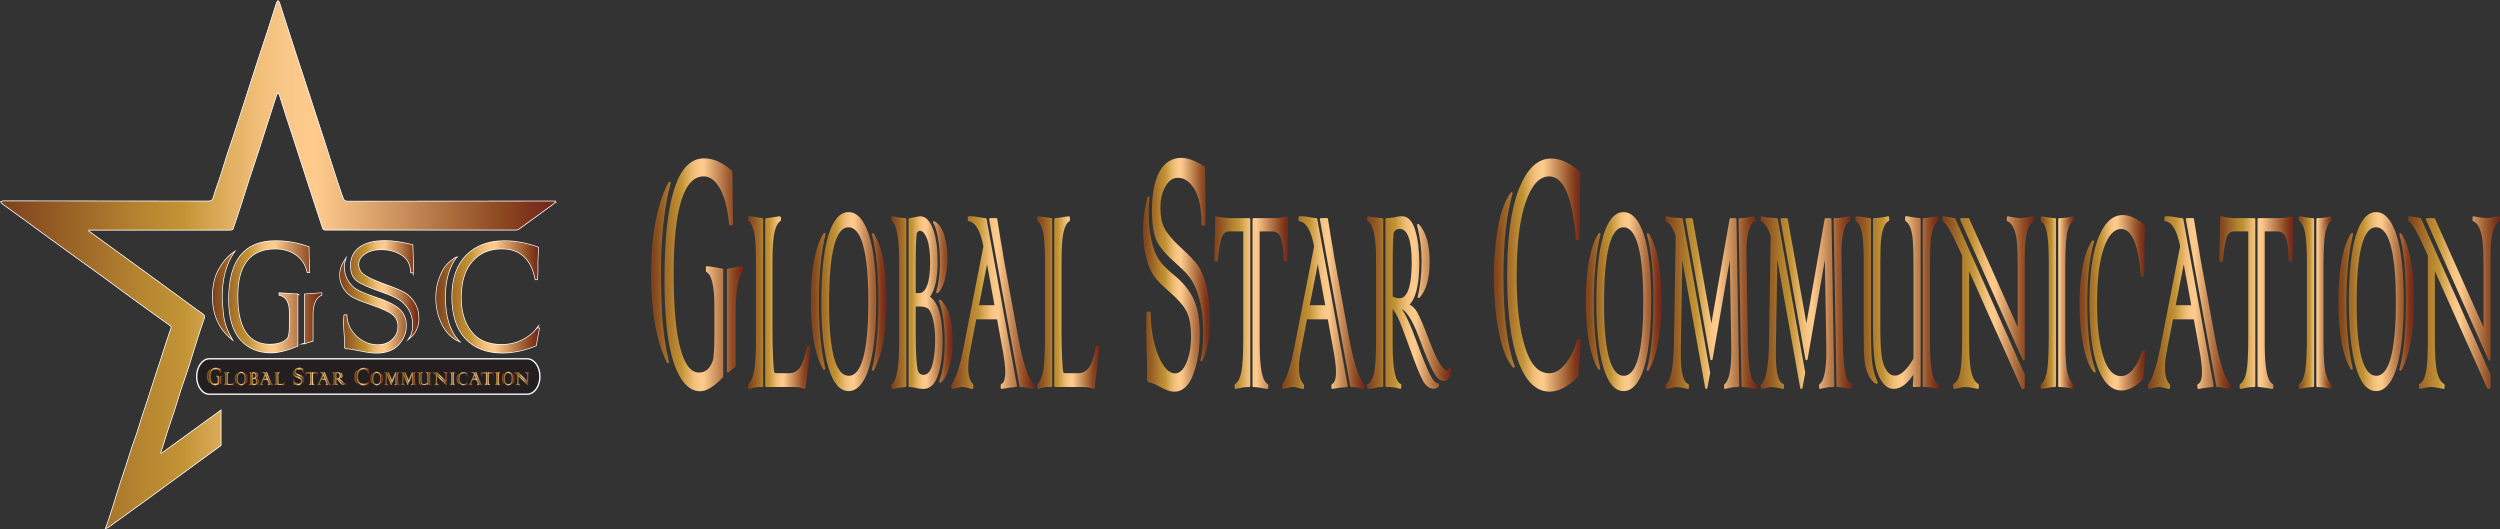 <svg xmlns="http://www.w3.org/2000/svg" xmlns:xlink="http://www.w3.org/1999/xlink" id="Layer_2" data-name="Layer 2" viewBox="0 0 557.63 118.04"><rect x="0" y="0" width="557.63" height="118.04" fill="#333333" stroke="none"/><defs><style>      .cls-1 {        fill: url(#linear-gradient-67);        stroke: url(#linear-gradient-68);      }      .cls-1, .cls-2, .cls-3, .cls-4, .cls-5, .cls-6, .cls-7, .cls-8, .cls-9, .cls-10, .cls-11, .cls-12, .cls-13, .cls-14, .cls-15, .cls-16, .cls-17, .cls-18, .cls-19, .cls-20, .cls-21, .cls-22, .cls-23, .cls-24, .cls-25, .cls-26, .cls-27, .cls-28, .cls-29, .cls-30, .cls-31, .cls-32, .cls-33, .cls-34, .cls-35, .cls-36, .cls-37, .cls-38, .cls-39, .cls-40, .cls-41, .cls-42, .cls-43, .cls-44, .cls-45, .cls-46 {        stroke-linejoin: round;      }      .cls-1, .cls-4, .cls-7, .cls-10, .cls-12, .cls-16, .cls-17, .cls-18, .cls-19, .cls-21, .cls-25, .cls-27, .cls-30, .cls-31, .cls-32, .cls-34, .cls-35, .cls-37, .cls-39, .cls-40, .cls-41, .cls-42, .cls-45 {        stroke-width: .5px;      }      .cls-2 {        fill: url(#linear-gradient-51);        stroke: url(#linear-gradient-52);      }      .cls-2, .cls-3, .cls-5, .cls-6, .cls-8, .cls-9, .cls-11, .cls-13, .cls-14, .cls-15, .cls-20, .cls-22, .cls-23, .cls-24, .cls-26, .cls-28, .cls-29, .cls-33, .cls-36, .cls-38, .cls-43, .cls-44, .cls-46 {        stroke-width: .06px;      }      .cls-3 {        fill: url(#linear-gradient-31);        stroke: url(#linear-gradient-32);      }      .cls-4 {        fill: url(#linear-gradient-79);        stroke: url(#linear-gradient-80);      }      .cls-5 {        fill: url(#linear-gradient-11);        stroke: url(#linear-gradient-12);      }      .cls-6 {        fill: url(#linear-gradient-9);        stroke: url(#linear-gradient-10);      }      .cls-7 {        fill: url(#linear-gradient-89);        stroke: url(#linear-gradient-90);      }      .cls-47 {        fill: url(#linear-gradient-6);        stroke-width: .17px;      }      .cls-47, .cls-48, .cls-49, .cls-50, .cls-51 {        stroke: #fff;        stroke-miterlimit: 10;      }      .cls-48 {        fill: url(#linear-gradient-3);      }      .cls-48, .cls-49, .cls-50, .cls-51 {        stroke-width: .3px;      }      .cls-8 {        fill: url(#linear-gradient-45);        stroke: url(#linear-gradient-46);      }      .cls-9 {        fill: url(#linear-gradient-41);        stroke: url(#linear-gradient-42);      }      .cls-10 {        fill: url(#linear-gradient-65);        stroke: url(#linear-gradient-66);      }      .cls-11 {        fill: url(#linear-gradient-49);        stroke: url(#linear-gradient-50);      }      .cls-49 {        fill: #231f20;      }      .cls-12 {        fill: url(#linear-gradient-93);        stroke: url(#linear-gradient-94);      }      .cls-13 {        fill: url(#linear-gradient-35);        stroke: url(#linear-gradient-36);      }      .cls-14 {        fill: url(#linear-gradient-39);        stroke: url(#linear-gradient-40);      }      .cls-15 {        fill: url(#linear-gradient-23);        stroke: url(#linear-gradient-24);      }      .cls-16 {        fill: url(#linear-gradient-71);        stroke: url(#linear-gradient-72);      }      .cls-50, .cls-52 {        fill: url(#linear-gradient);      }      .cls-17 {        fill: url(#linear-gradient-85);        stroke: url(#linear-gradient-86);      }      .cls-18 {        fill: url(#linear-gradient-77);        stroke: url(#linear-gradient-78);      }      .cls-19 {        fill: url(#linear-gradient-55);        stroke: url(#linear-gradient-56);      }      .cls-20 {        fill: url(#linear-gradient-21);        stroke: url(#linear-gradient-22);      }      .cls-21 {        fill: url(#linear-gradient-95);        stroke: url(#linear-gradient-96);      }      .cls-22 {        fill: url(#linear-gradient-7);        stroke: url(#linear-gradient-8);      }      .cls-23 {        fill: url(#linear-gradient-17);        stroke: url(#linear-gradient-18);      }      .cls-24 {        fill: url(#linear-gradient-27);        stroke: url(#linear-gradient-28);      }      .cls-25 {        fill: url(#linear-gradient-53);        stroke: url(#linear-gradient-54);      }      .cls-26 {        fill: url(#linear-gradient-37);        stroke: url(#linear-gradient-38);      }      .cls-27 {        fill: url(#linear-gradient-91);        stroke: url(#linear-gradient-92);      }      .cls-28 {        fill: url(#linear-gradient-29);        stroke: url(#linear-gradient-30);      }      .cls-29 {        fill: url(#linear-gradient-43);        stroke: url(#linear-gradient-44);      }      .cls-53 {        fill: url(#linear-gradient-5);      }      .cls-30 {        fill: url(#linear-gradient-83);        stroke: url(#linear-gradient-84);      }      .cls-31 {        fill: url(#linear-gradient-63);        stroke: url(#linear-gradient-64);      }      .cls-32 {        fill: url(#linear-gradient-75);        stroke: url(#linear-gradient-76);      }      .cls-33 {        fill: url(#linear-gradient-19);        stroke: url(#linear-gradient-20);      }      .cls-34 {        fill: url(#linear-gradient-61);        stroke: url(#linear-gradient-62);      }      .cls-35 {        fill: url(#linear-gradient-73);        stroke: url(#linear-gradient-74);      }      .cls-36 {        fill: url(#linear-gradient-47);        stroke: url(#linear-gradient-48);      }      .cls-37 {        fill: url(#linear-gradient-57);        stroke: url(#linear-gradient-58);      }      .cls-51 {        fill: url(#linear-gradient-2);      }      .cls-38 {        fill: url(#linear-gradient-13);        stroke: url(#linear-gradient-14);      }      .cls-39 {        fill: url(#linear-gradient-97);        stroke: url(#linear-gradient-98);      }      .cls-40 {        fill: url(#linear-gradient-59);        stroke: url(#linear-gradient-60);      }      .cls-41 {        fill: url(#linear-gradient-87);        stroke: url(#linear-gradient-88);      }      .cls-42 {        fill: url(#linear-gradient-81);        stroke: url(#linear-gradient-82);      }      .cls-43 {        fill: url(#linear-gradient-33);        stroke: url(#linear-gradient-34);      }      .cls-44 {        fill: url(#linear-gradient-25);        stroke: url(#linear-gradient-26);      }      .cls-54 {        fill: url(#linear-gradient-4);      }      .cls-45 {        fill: url(#linear-gradient-69);        stroke: url(#linear-gradient-70);      }      .cls-46 {        fill: url(#linear-gradient-15);        stroke: url(#linear-gradient-16);      }    </style><linearGradient id="linear-gradient" x1="47.46" y1="66.19" x2="71.73" y2="66.19" gradientUnits="userSpaceOnUse"><stop offset="0" stop-color="#7d401c"></stop><stop offset=".1" stop-color="#945c24"></stop><stop offset=".25" stop-color="#b58430"></stop><stop offset=".33" stop-color="#c29435"></stop><stop offset=".36" stop-color="#ce9f47"></stop><stop offset=".42" stop-color="#e3b265"></stop><stop offset=".47" stop-color="#f2c07b"></stop><stop offset=".52" stop-color="#fac888"></stop><stop offset=".57" stop-color="#fecb8d"></stop><stop offset=".9" stop-color="#8d4921"></stop><stop offset=".96" stop-color="#7c321c"></stop><stop offset="1" stop-color="#73241a"></stop></linearGradient><linearGradient id="linear-gradient-2" x1="75.85" y1="66.19" x2="93.39" y2="66.19" xlink:href="#linear-gradient"></linearGradient><linearGradient id="linear-gradient-3" x1="97.28" y1="66.23" x2="120.24" y2="66.23" xlink:href="#linear-gradient"></linearGradient><linearGradient id="linear-gradient-4" x1="75.85" y1="66.19" x2="93.39" y2="66.19" xlink:href="#linear-gradient"></linearGradient><linearGradient id="linear-gradient-5" x1="97.28" y1="66.23" x2="120.24" y2="66.23" xlink:href="#linear-gradient"></linearGradient><linearGradient id="linear-gradient-6" x1=".14" y1="-966.85" x2="123.96" y2="-966.85" gradientTransform="translate(0 -907.83) scale(1 -1)" xlink:href="#linear-gradient"></linearGradient><linearGradient id="linear-gradient-7" x1="46.14" y1="83.98" x2="49.64" y2="83.98" xlink:href="#linear-gradient"></linearGradient><linearGradient id="linear-gradient-8" x1="46.11" y1="83.98" x2="49.67" y2="83.98" xlink:href="#linear-gradient"></linearGradient><linearGradient id="linear-gradient-9" x1="49.93" y1="84.45" x2="52.27" y2="84.45" xlink:href="#linear-gradient"></linearGradient><linearGradient id="linear-gradient-10" x1="49.9" y1="84.45" x2="52.3" y2="84.45" xlink:href="#linear-gradient"></linearGradient><linearGradient id="linear-gradient-11" x1="52.37" y1="84.43" x2="55.23" y2="84.43" xlink:href="#linear-gradient"></linearGradient><linearGradient id="linear-gradient-12" x1="52.34" y1="84.43" x2="55.26" y2="84.43" xlink:href="#linear-gradient"></linearGradient><linearGradient id="linear-gradient-13" x1="55.52" y1="84.45" x2="57.82" y2="84.45" xlink:href="#linear-gradient"></linearGradient><linearGradient id="linear-gradient-14" x1="55.49" y1="84.45" x2="57.85" y2="84.45" xlink:href="#linear-gradient"></linearGradient><linearGradient id="linear-gradient-15" x1="57.85" y1="84.45" x2="60.98" y2="84.45" xlink:href="#linear-gradient"></linearGradient><linearGradient id="linear-gradient-16" x1="57.82" y1="84.45" x2="61.01" y2="84.45" xlink:href="#linear-gradient"></linearGradient><linearGradient id="linear-gradient-17" x1="61.2" y1="84.45" x2="63.54" y2="84.45" xlink:href="#linear-gradient"></linearGradient><linearGradient id="linear-gradient-18" x1="61.17" y1="84.45" x2="63.57" y2="84.45" xlink:href="#linear-gradient"></linearGradient><linearGradient id="linear-gradient-19" x1="65.32" y1="83.98" x2="67.85" y2="83.98" xlink:href="#linear-gradient"></linearGradient><linearGradient id="linear-gradient-20" x1="65.3" y1="83.98" x2="67.88" y2="83.98" xlink:href="#linear-gradient"></linearGradient><linearGradient id="linear-gradient-21" x1="68.1" y1="84.45" x2="70.9" y2="84.45" xlink:href="#linear-gradient"></linearGradient><linearGradient id="linear-gradient-22" x1="68.07" y1="84.45" x2="70.93" y2="84.45" xlink:href="#linear-gradient"></linearGradient><linearGradient id="linear-gradient-23" x1="70.75" y1="84.45" x2="73.88" y2="84.45" xlink:href="#linear-gradient"></linearGradient><linearGradient id="linear-gradient-24" x1="70.72" y1="84.45" x2="73.9" y2="84.45" xlink:href="#linear-gradient"></linearGradient><linearGradient id="linear-gradient-25" x1="74.07" y1="84.45" x2="77.27" y2="84.45" xlink:href="#linear-gradient"></linearGradient><linearGradient id="linear-gradient-26" x1="74.04" y1="84.45" x2="77.3" y2="84.45" xlink:href="#linear-gradient"></linearGradient><linearGradient id="linear-gradient-27" x1="79.01" y1="83.99" x2="82.32" y2="83.99" xlink:href="#linear-gradient"></linearGradient><linearGradient id="linear-gradient-28" x1="78.98" y1="83.99" x2="82.34" y2="83.99" xlink:href="#linear-gradient"></linearGradient><linearGradient id="linear-gradient-29" x1="82.59" y1="84.43" x2="85.46" y2="84.43" xlink:href="#linear-gradient"></linearGradient><linearGradient id="linear-gradient-30" x1="82.56" y1="84.43" x2="85.48" y2="84.43" xlink:href="#linear-gradient"></linearGradient><linearGradient id="linear-gradient-31" x1="85.71" y1="84.45" x2="89.18" y2="84.45" xlink:href="#linear-gradient"></linearGradient><linearGradient id="linear-gradient-32" x1="85.68" y1="84.45" x2="89.21" y2="84.45" xlink:href="#linear-gradient"></linearGradient><linearGradient id="linear-gradient-33" x1="89.41" y1="84.45" x2="92.89" y2="84.45" xlink:href="#linear-gradient"></linearGradient><linearGradient id="linear-gradient-34" x1="89.38" y1="84.45" x2="92.92" y2="84.45" xlink:href="#linear-gradient"></linearGradient><linearGradient id="linear-gradient-35" x1="93.1" y1="84.45" x2="96.26" y2="84.45" xlink:href="#linear-gradient"></linearGradient><linearGradient id="linear-gradient-36" x1="93.07" y1="84.45" x2="96.29" y2="84.45" xlink:href="#linear-gradient"></linearGradient><linearGradient id="linear-gradient-37" x1="96.5" y1="84.45" x2="99.99" y2="84.45" xlink:href="#linear-gradient"></linearGradient><linearGradient id="linear-gradient-38" x1="96.47" y1="84.45" x2="100.02" y2="84.45" xlink:href="#linear-gradient"></linearGradient><linearGradient id="linear-gradient-39" x1="100.32" y1="84.45" x2="101.53" y2="84.45" xlink:href="#linear-gradient"></linearGradient><linearGradient id="linear-gradient-40" x1="100.3" y1="84.45" x2="101.56" y2="84.45" xlink:href="#linear-gradient"></linearGradient><linearGradient id="linear-gradient-41" x1="101.84" y1="84.45" x2="104.33" y2="84.45" xlink:href="#linear-gradient"></linearGradient><linearGradient id="linear-gradient-42" x1="101.81" y1="84.45" x2="104.35" y2="84.45" xlink:href="#linear-gradient"></linearGradient><linearGradient id="linear-gradient-43" x1="104.52" y1="84.45" x2="107.64" y2="84.45" xlink:href="#linear-gradient"></linearGradient><linearGradient id="linear-gradient-44" x1="104.49" y1="84.45" x2="107.67" y2="84.45" xlink:href="#linear-gradient"></linearGradient><linearGradient id="linear-gradient-45" x1="107.29" y1="84.45" x2="110.09" y2="84.45" xlink:href="#linear-gradient"></linearGradient><linearGradient id="linear-gradient-46" x1="107.26" y1="84.45" x2="110.12" y2="84.45" xlink:href="#linear-gradient"></linearGradient><linearGradient id="linear-gradient-47" x1="110.39" y1="84.45" x2="111.6" y2="84.45" xlink:href="#linear-gradient"></linearGradient><linearGradient id="linear-gradient-48" x1="110.36" y1="84.45" x2="111.63" y2="84.45" xlink:href="#linear-gradient"></linearGradient><linearGradient id="linear-gradient-49" x1="111.94" y1="84.43" x2="114.8" y2="84.43" xlink:href="#linear-gradient"></linearGradient><linearGradient id="linear-gradient-50" x1="111.91" y1="84.43" x2="114.83" y2="84.43" xlink:href="#linear-gradient"></linearGradient><linearGradient id="linear-gradient-51" x1="114.66" y1="84.45" x2="118.15" y2="84.45" xlink:href="#linear-gradient"></linearGradient><linearGradient id="linear-gradient-52" x1="114.63" y1="84.45" x2="118.18" y2="84.45" xlink:href="#linear-gradient"></linearGradient><linearGradient id="linear-gradient-53" x1="145.49" y1="61.29" x2="165.5" y2="61.29" xlink:href="#linear-gradient"></linearGradient><linearGradient id="linear-gradient-54" x1="145.24" y1="61.29" x2="165.75" y2="61.29" xlink:href="#linear-gradient"></linearGradient><linearGradient id="linear-gradient-55" x1="167.14" y1="67.49" x2="180.53" y2="67.49" xlink:href="#linear-gradient"></linearGradient><linearGradient id="linear-gradient-56" x1="166.89" y1="67.49" x2="180.78" y2="67.49" xlink:href="#linear-gradient"></linearGradient><linearGradient id="linear-gradient-57" x1="181.11" y1="67.28" x2="197.48" y2="67.28" xlink:href="#linear-gradient"></linearGradient><linearGradient id="linear-gradient-58" x1="180.86" y1="67.28" x2="197.73" y2="67.28" xlink:href="#linear-gradient"></linearGradient><linearGradient id="linear-gradient-59" x1="199.1" y1="67.49" x2="212.27" y2="67.49" xlink:href="#linear-gradient"></linearGradient><linearGradient id="linear-gradient-60" x1="198.85" y1="67.49" x2="212.52" y2="67.49" xlink:href="#linear-gradient"></linearGradient><linearGradient id="linear-gradient-61" x1="212.44" y1="67.49" x2="230.34" y2="67.49" xlink:href="#linear-gradient"></linearGradient><linearGradient id="linear-gradient-62" x1="212.19" y1="67.49" x2="230.59" y2="67.49" xlink:href="#linear-gradient"></linearGradient><linearGradient id="linear-gradient-63" x1="231.61" y1="67.49" x2="245" y2="67.49" xlink:href="#linear-gradient"></linearGradient><linearGradient id="linear-gradient-64" x1="231.36" y1="67.49" x2="245.25" y2="67.49" xlink:href="#linear-gradient"></linearGradient><linearGradient id="linear-gradient-65" x1="255.2" y1="61.29" x2="269.66" y2="61.29" xlink:href="#linear-gradient"></linearGradient><linearGradient id="linear-gradient-66" x1="254.95" y1="61.29" x2="269.91" y2="61.29" xlink:href="#linear-gradient"></linearGradient><linearGradient id="linear-gradient-67" x1="271.07" y1="67.49" x2="287.08" y2="67.49" xlink:href="#linear-gradient"></linearGradient><linearGradient id="linear-gradient-68" x1="270.82" y1="67.49" x2="287.33" y2="67.49" xlink:href="#linear-gradient"></linearGradient><linearGradient id="linear-gradient-69" x1="286.22" y1="67.49" x2="304.11" y2="67.49" xlink:href="#linear-gradient"></linearGradient><linearGradient id="linear-gradient-70" x1="285.97" y1="67.49" x2="304.36" y2="67.49" xlink:href="#linear-gradient"></linearGradient><linearGradient id="linear-gradient-71" x1="305.2" y1="67.49" x2="323.51" y2="67.49" xlink:href="#linear-gradient"></linearGradient><linearGradient id="linear-gradient-72" x1="304.95" y1="67.49" x2="323.76" y2="67.49" xlink:href="#linear-gradient"></linearGradient><linearGradient id="linear-gradient-73" x1="333.45" y1="61.36" x2="352.39" y2="61.36" xlink:href="#linear-gradient"></linearGradient><linearGradient id="linear-gradient-74" x1="333.2" y1="61.36" x2="352.64" y2="61.36" xlink:href="#linear-gradient"></linearGradient><linearGradient id="linear-gradient-75" x1="353.97" y1="67.28" x2="370.35" y2="67.28" xlink:href="#linear-gradient"></linearGradient><linearGradient id="linear-gradient-76" x1="353.72" y1="67.28" x2="370.6" y2="67.28" xlink:href="#linear-gradient"></linearGradient><linearGradient id="linear-gradient-77" x1="371.79" y1="67.49" x2="391.65" y2="67.49" xlink:href="#linear-gradient"></linearGradient><linearGradient id="linear-gradient-78" x1="371.54" y1="67.49" x2="391.9" y2="67.49" xlink:href="#linear-gradient"></linearGradient><linearGradient id="linear-gradient-79" x1="392.98" y1="67.49" x2="412.85" y2="67.49" xlink:href="#linear-gradient"></linearGradient><linearGradient id="linear-gradient-80" x1="392.73" y1="67.49" x2="413.1" y2="67.49" xlink:href="#linear-gradient"></linearGradient><linearGradient id="linear-gradient-81" x1="414.09" y1="67.49" x2="432.17" y2="67.49" xlink:href="#linear-gradient"></linearGradient><linearGradient id="linear-gradient-82" x1="413.84" y1="67.49" x2="432.42" y2="67.49" xlink:href="#linear-gradient"></linearGradient><linearGradient id="linear-gradient-83" x1="433.51" y1="67.49" x2="453.49" y2="67.49" xlink:href="#linear-gradient"></linearGradient><linearGradient id="linear-gradient-84" x1="433.26" y1="67.49" x2="453.74" y2="67.49" xlink:href="#linear-gradient"></linearGradient><linearGradient id="linear-gradient-85" x1="455.4" y1="67.49" x2="462.29" y2="67.49" xlink:href="#linear-gradient"></linearGradient><linearGradient id="linear-gradient-86" x1="455.14" y1="67.49" x2="462.54" y2="67.49" xlink:href="#linear-gradient"></linearGradient><linearGradient id="linear-gradient-87" x1="464.08" y1="67.54" x2="478.28" y2="67.54" xlink:href="#linear-gradient"></linearGradient><linearGradient id="linear-gradient-88" x1="463.83" y1="67.54" x2="478.53" y2="67.54" xlink:href="#linear-gradient"></linearGradient><linearGradient id="linear-gradient-89" x1="479.37" y1="67.49" x2="497.27" y2="67.49" xlink:href="#linear-gradient"></linearGradient><linearGradient id="linear-gradient-90" x1="479.12" y1="67.49" x2="497.52" y2="67.49" xlink:href="#linear-gradient"></linearGradient><linearGradient id="linear-gradient-91" x1="495.24" y1="67.49" x2="511.24" y2="67.49" xlink:href="#linear-gradient"></linearGradient><linearGradient id="linear-gradient-92" x1="494.99" y1="67.49" x2="511.49" y2="67.49" xlink:href="#linear-gradient"></linearGradient><linearGradient id="linear-gradient-93" x1="512.97" y1="67.49" x2="519.87" y2="67.49" xlink:href="#linear-gradient"></linearGradient><linearGradient id="linear-gradient-94" x1="512.72" y1="67.49" x2="520.12" y2="67.49" xlink:href="#linear-gradient"></linearGradient><linearGradient id="linear-gradient-95" x1="521.83" y1="67.28" x2="538.21" y2="67.28" xlink:href="#linear-gradient"></linearGradient><linearGradient id="linear-gradient-96" x1="521.58" y1="67.28" x2="538.46" y2="67.28" xlink:href="#linear-gradient"></linearGradient><linearGradient id="linear-gradient-97" x1="537.41" y1="67.49" x2="557.38" y2="67.49" xlink:href="#linear-gradient"></linearGradient><linearGradient id="linear-gradient-98" x1="537.16" y1="67.49" x2="557.63" y2="67.49" xlink:href="#linear-gradient"></linearGradient></defs><g id="Layer_1-2" data-name="Layer 1"><g><g><g><path class="cls-50" d="M52.15,56.28c-1.77,2.62-2.65,5.94-2.65,9.96,0,.94,.1,2.28,.3,4.03,.2,1.71,.82,3.49,1.87,5.34-2.81-2.31-4.21-5.44-4.21-9.42,0-2.44,.47-4.5,1.41-6.16,.93-1.64,2.02-2.89,3.28-3.75Zm14.22,9.37v11.51c-2.3,.99-4.28,1.48-5.95,1.48-2.81,0-5.07-.97-6.79-2.91-.85-.99-1.49-2.23-1.92-3.73s-.64-3.24-.64-5.23c0-8.67,3.47-13.01,10.4-13.01,2.55,0,5.01,.45,7.4,1.34,0,1.41,.02,2.49,.07,3.25,.04,.65,.07,1.45,.07,2.39h-.43c-.35-1.64-1.16-2.93-2.45-3.87-1.32-.94-2.89-1.41-4.71-1.41-5.63,0-8.44,3.54-8.44,10.62s2.39,10.78,7.18,10.78c1.91,0,3.26-.48,4.06-1.43,.26-.5,.39-1.43,.39-2.77v-3.07c0-2.2-.77-3.47-2.3-3.8v-.41c.54,.03,1.28,.08,2.24,.14,.74,.06,1.35,.11,1.84,.14Zm1.61,10.96v-10.96c.69-.03,1.33-.08,1.91-.14,.94-.09,1.56-.14,1.84-.14v.41c-1.32,.56-1.98,2.05-1.98,4.46v5.78c-.1,.01-.38,.11-.85,.27-.23,.06-.42,.12-.56,.18s-.27,.11-.37,.14Z"></path><path class="cls-51" d="M76.8,70.29h.5c.1,1.94,.85,3.54,2.24,4.8,1.36,1.24,2.92,1.87,4.69,1.87,1.36,0,2.47-.4,3.32-1.21,.85-.8,1.28-1.77,1.28-2.89,0-1.18-.41-2.1-1.24-2.75-.8-.64-2.37-1.36-4.71-2.16-1.88-.65-3.22-1.19-4.02-1.61-.93-.5-1.65-1.17-2.17-2.02-.56-.86-.85-1.83-.85-2.91,0-1.2,.38-2.37,1.15-3.53-.17,.59-.26,1.11-.26,1.55,0,1.18,.27,2.22,.8,3.12,.55,.92,1.23,1.62,2.04,2.09,.81,.49,2.16,1.04,4.06,1.66,2.47,.79,4.26,1.66,5.36,2.62,1.06,.92,1.58,2.17,1.58,3.73s-.55,2.92-1.65,4.16c-1.11,1.26-2.78,1.89-4.99,1.89-.9,0-2.14-.17-3.73-.52-1.39-.3-2.43-.46-3.13-.48l-.15-.18c.01-.26,.02-.59,.02-1,0-.49-.04-1.24-.13-2.25-.07-1.02-.11-1.77-.11-2.27,0-.65,.03-1.21,.09-1.68Zm15.32-9.51h-.46c-.01-1.76-.68-3.06-2-3.91-1.29-.83-2.85-1.25-4.69-1.25-1.46,0-2.66,.33-3.6,.98-.96,.65-1.43,1.43-1.43,2.34,0,.97,.38,1.74,1.13,2.3,.78,.61,2.32,1.33,4.62,2.16,2.14,.77,3.64,1.4,4.49,1.89,.91,.53,1.67,1.29,2.28,2.27,.61,1.02,.91,2.15,.91,3.39,0,1.9-.67,3.38-2,4.46,.49-.71,.74-1.71,.74-3,0-1.21-.27-2.29-.8-3.23-.56-.96-1.26-1.71-2.08-2.27-.84-.58-2.21-1.19-4.1-1.84-2.85-.99-4.71-1.83-5.58-2.52-.87-.71-1.3-1.82-1.3-3.32,0-1.73,.67-3.09,2-4.07,1.33-.96,3.22-1.43,5.67-1.43,1.66,0,3.7,.3,6.1,.91v.16l.04,.86c0,.45,.01,1,.04,1.64,.04,.77,.07,1.46,.07,2.05,0,.39-.01,.88-.04,1.46Z"></path><path class="cls-48" d="M101.75,57.41c-1.65,2.23-2.47,5.19-2.47,8.89,0,4.34,1.02,7.6,3.06,9.78-1.55-.68-2.78-1.92-3.69-3.71-.91-1.77-1.37-3.78-1.37-6,0-1.53,.24-2.94,.72-4.23,.45-1.27,.98-2.27,1.61-2.98,.58-.68,1.3-1.27,2.15-1.75Zm18.06,15.83h.43l-.69,3.84c-1.35,.55-2.64,.95-3.89,1.21s-2.45,.39-3.6,.39c-3.5,0-6.24-1.07-8.23-3.21-1.98-2.12-2.97-5.21-2.97-9.26s1.06-7.12,3.19-9.26c2.11-2.12,4.91-3.18,8.38-3.18,2.52,0,5.06,.48,7.64,1.43-.12,1.91-.17,3.04-.17,3.39,0,.32,0,.63,.02,.93v.55c0,.79-.04,1.54-.11,2.25h-.37c-.9-4.58-3.4-6.87-7.51-6.87-2.78,0-4.99,.95-6.64,2.84-1.65,1.88-2.47,4.59-2.47,8.14,0,3.11,.76,5.63,2.28,7.57,1.5,1.94,3.78,2.91,6.82,2.91,1.68,0,3.21-.35,4.6-1.05,1.37-.67,2.47-1.55,3.3-2.64Z"></path></g><g><path class="cls-52" d="M52.15,56.28c-1.77,2.62-2.65,5.94-2.65,9.96,0,.94,.1,2.28,.3,4.03,.2,1.71,.82,3.49,1.87,5.34-2.81-2.31-4.21-5.44-4.21-9.42,0-2.44,.47-4.5,1.41-6.16,.93-1.64,2.02-2.89,3.28-3.75Zm14.22,9.37v11.51c-2.3,.99-4.28,1.48-5.95,1.48-2.81,0-5.07-.97-6.79-2.91-.85-.99-1.49-2.23-1.92-3.73s-.64-3.24-.64-5.23c0-8.67,3.47-13.01,10.4-13.01,2.55,0,5.01,.45,7.4,1.34,0,1.41,.02,2.49,.07,3.25,.04,.65,.07,1.45,.07,2.39h-.43c-.35-1.64-1.16-2.93-2.45-3.87-1.32-.94-2.89-1.41-4.71-1.41-5.63,0-8.44,3.54-8.44,10.62s2.39,10.78,7.18,10.78c1.91,0,3.26-.48,4.06-1.43,.26-.5,.39-1.43,.39-2.77v-3.07c0-2.2-.77-3.47-2.3-3.8v-.41c.54,.03,1.28,.08,2.24,.14,.74,.06,1.35,.11,1.84,.14Zm1.61,10.96v-10.96c.69-.03,1.33-.08,1.91-.14,.94-.09,1.56-.14,1.84-.14v.41c-1.32,.56-1.98,2.05-1.98,4.46v5.78c-.1,.01-.38,.11-.85,.27-.23,.06-.42,.12-.56,.18s-.27,.11-.37,.14Z"></path><path class="cls-54" d="M76.8,70.29h.5c.1,1.94,.85,3.54,2.24,4.8,1.36,1.24,2.92,1.87,4.69,1.87,1.36,0,2.47-.4,3.32-1.21,.85-.8,1.28-1.77,1.28-2.89,0-1.18-.41-2.1-1.24-2.75-.8-.64-2.37-1.36-4.71-2.16-1.88-.65-3.22-1.19-4.02-1.61-.93-.5-1.65-1.17-2.17-2.02-.56-.86-.85-1.83-.85-2.91,0-1.2,.38-2.37,1.15-3.53-.17,.59-.26,1.11-.26,1.55,0,1.18,.27,2.22,.8,3.12,.55,.92,1.23,1.62,2.04,2.09,.81,.49,2.16,1.04,4.06,1.66,2.47,.79,4.26,1.66,5.36,2.62,1.06,.92,1.58,2.17,1.58,3.73s-.55,2.92-1.65,4.16c-1.11,1.26-2.78,1.89-4.99,1.89-.9,0-2.14-.17-3.73-.52-1.39-.3-2.43-.46-3.13-.48l-.15-.18c.01-.26,.02-.59,.02-1,0-.49-.04-1.24-.13-2.25-.07-1.02-.11-1.77-.11-2.27,0-.65,.03-1.21,.09-1.68Zm15.32-9.51h-.46c-.01-1.76-.68-3.06-2-3.91-1.29-.83-2.85-1.25-4.69-1.25-1.46,0-2.66,.33-3.6,.98-.96,.65-1.43,1.43-1.43,2.34,0,.97,.38,1.74,1.13,2.3,.78,.61,2.32,1.33,4.62,2.16,2.14,.77,3.64,1.4,4.49,1.89,.91,.53,1.67,1.29,2.28,2.27,.61,1.02,.91,2.15,.91,3.39,0,1.9-.67,3.38-2,4.46,.49-.71,.74-1.71,.74-3,0-1.21-.27-2.29-.8-3.23-.56-.96-1.26-1.71-2.08-2.27-.84-.58-2.21-1.19-4.1-1.84-2.85-.99-4.71-1.83-5.58-2.52-.87-.71-1.3-1.82-1.3-3.32,0-1.73,.67-3.09,2-4.07,1.33-.96,3.22-1.43,5.67-1.43,1.66,0,3.7,.3,6.1,.91v.16l.04,.86c0,.45,.01,1,.04,1.64,.04,.77,.07,1.46,.07,2.05,0,.39-.01,.88-.04,1.46Z"></path><path class="cls-53" d="M101.75,57.41c-1.65,2.23-2.47,5.19-2.47,8.89,0,4.34,1.02,7.6,3.06,9.78-1.55-.68-2.78-1.92-3.69-3.71-.91-1.77-1.37-3.78-1.37-6,0-1.53,.24-2.94,.72-4.23,.45-1.27,.98-2.27,1.61-2.98,.58-.68,1.3-1.27,2.15-1.75Zm18.06,15.83h.43l-.69,3.84c-1.35,.55-2.64,.95-3.89,1.21s-2.45,.39-3.6,.39c-3.5,0-6.24-1.07-8.23-3.21-1.98-2.12-2.97-5.21-2.97-9.26s1.06-7.12,3.19-9.26c2.11-2.12,4.91-3.18,8.38-3.18,2.52,0,5.06,.48,7.64,1.43-.12,1.91-.17,3.04-.17,3.39,0,.32,0,.63,.02,.93v.55c0,.79-.04,1.54-.11,2.25h-.37c-.9-4.58-3.4-6.87-7.51-6.87-2.78,0-4.99,.95-6.64,2.84-1.65,1.88-2.47,4.59-2.47,8.14,0,3.11,.76,5.63,2.28,7.57,1.5,1.94,3.78,2.91,6.82,2.91,1.68,0,3.21-.35,4.6-1.05,1.37-.67,2.47-1.55,3.3-2.64Z"></path></g><path class="cls-47" d="M123.96,45.01c-.03-.06-.06-.11-.1-.17h-2.3c-14.45,.01-28.89,.03-43.34,.04-1.39,0-1.43,.01-1.88-1.26-.66-1.87-1.27-3.77-1.89-5.66-.63-1.94-1.23-3.88-1.85-5.82-.65-2.02-1.31-4.03-1.97-6.05-.6-1.86-1.2-3.72-1.81-5.57-.89-2.71-1.79-5.43-2.67-8.14-.62-1.9-1.23-3.8-1.84-5.7-.66-2.04-1.31-4.09-1.97-6.13-.05-.15-.21-.27-.33-.41-.11,.14-.27,.26-.32,.42-.62,1.94-1.22,3.89-1.85,5.83-.74,2.28-1.52,4.56-2.27,6.84-.65,1.97-1.27,3.96-1.91,5.93-.65,2.02-1.3,4.04-1.95,6.06-.5,1.53-.98,3.06-1.48,4.58-.51,1.54-1.06,3.08-1.56,4.62-.52,1.61-.99,3.23-1.51,4.83-.51,1.57-1.13,3.1-1.56,4.69-.21,.77-.56,.91-1.26,.91-15.2-.03-30.4-.04-45.6-.05-.2,0-.41,.14-.61,.21,.12,.16,.22,.35,.37,.46,1.61,1.18,3.23,2.33,4.84,3.5,1.85,1.35,3.69,2.71,5.54,4.06,2.06,1.5,4.12,3,6.18,4.48,1.98,1.43,3.97,2.83,5.94,4.27,2.3,1.68,4.58,3.39,6.88,5.06,2.69,1.95,5.39,3.88,8.08,5.82,.11,.08,.24,.29,.21,.4-.35,1.09-.74,2.17-1.1,3.26-.43,1.3-.83,2.6-1.25,3.9-.28,.87-.59,1.74-.87,2.61-.29,.87-.56,1.74-.84,2.61-.39,1.19-.77,2.39-1.16,3.58-.41,1.24-.83,2.46-1.23,3.7-.4,1.24-.75,2.49-1.16,3.72-.4,1.21-.85,2.41-1.26,3.62-.44,1.31-.83,2.63-1.26,3.94-.37,1.16-.77,2.3-1.15,3.45-.32,.99-.63,1.98-.94,2.98-.27,.87-.54,1.74-.81,2.61-.27,.85-.53,1.7-.81,2.54-.24,.71-.51,1.41-.83,2.3,.33-.11,.51-.13,.64-.22,.49-.34,.97-.7,1.45-1.05,2.71-1.96,5.42-3.9,8.12-5.87,3.57-2.6,7.12-5.21,10.69-7.81,1.64-1.19,3.27-2.38,4.91-3.57v-7.92c-4.45,3.23-8.89,6.45-13.33,9.68-.06-.03-.11-.06-.17-.1,.11-.31,.25-.62,.35-.93,.39-1.25,.76-2.52,1.17-3.77,.51-1.58,1.07-3.15,1.58-4.73,.51-1.58,.98-3.18,1.49-4.75,.52-1.59,1.1-3.17,1.62-4.76,.63-1.95,1.21-3.92,1.83-5.88,.56-1.75,1.12-3.49,1.73-5.22,.17-.48,0-.73-.35-.97-.58-.41-1.16-.82-1.73-1.23-2.79-2.04-5.57-4.07-8.36-6.11-1.87-1.36-3.74-2.72-5.61-4.08-2.3-1.67-4.6-3.34-6.91-5.02-.94-.68-1.89-1.37-2.83-2.06,0-.06,.01-.12,.02-.18h.96c10.14,0,20.28-.01,30.42,0,.47,0,.83-.02,.94-.6,.07-.42,.27-.81,.4-1.22,.52-1.58,1.05-3.17,1.56-4.76,.51-1.58,.99-3.18,1.51-4.76,.74-2.27,1.51-4.52,2.25-6.78,.66-2.02,1.3-4.05,1.94-6.07,.63-1.98,1.27-3.96,1.91-5.94,.05-.16,.2-.29,.3-.44,.11,.14,.26,.26,.31,.42,.51,1.59,1,3.19,1.51,4.78,.65,2,1.32,4,1.97,6,.65,1.98,1.28,3.96,1.92,5.94,.84,2.61,1.7,5.21,2.55,7.82,.56,1.71,1.14,3.42,1.68,5.14,.11,.36,.3,.46,.65,.46,6.44,0,12.87,0,19.31,0,7.56,0,15.12,0,22.67,0,.38,0,.84,.03,1.11-.16,2.62-1.87,5.2-3.77,7.79-5.68,.18-.13,.31-.33,.46-.5Z"></path><g><path class="cls-49" d="M120.43,83.98c0,2.18-1.27,3.95-2.83,3.95H46.7c-1.56,0-2.83-1.77-2.83-3.95h0c0-2.18,1.27-3.95,2.83-3.95H117.6c1.56,0,2.83,1.77,2.83,3.95h0Z"></path><g><path class="cls-22" d="M46.82,82.45c-.25,.41-.38,.92-.38,1.54,0,.15,.01,.35,.04,.62,.03,.27,.12,.54,.27,.83-.4-.36-.61-.84-.61-1.46,0-.38,.07-.7,.2-.95,.13-.25,.29-.45,.47-.58Zm2.05,1.45v1.78c-.33,.15-.62,.23-.86,.23-.4,0-.73-.15-.98-.45-.12-.15-.22-.34-.28-.58-.06-.23-.09-.5-.09-.81,0-1.34,.5-2.01,1.5-2.01,.37,0,.72,.07,1.07,.21,0,.22,0,.39,0,.5,0,.1,0,.22,0,.37h-.06c-.05-.25-.17-.45-.35-.6-.19-.15-.42-.22-.68-.22-.81,0-1.22,.55-1.22,1.64s.35,1.67,1.04,1.67c.28,0,.47-.07,.59-.22,.04-.08,.06-.22,.06-.43v-.48c0-.34-.11-.54-.33-.59v-.06c.08,0,.18,.01,.32,.02,.11,0,.19,.02,.27,.02Zm.23,1.7v-1.7c.1,0,.19-.01,.28-.02,.14-.01,.22-.02,.27-.02v.06c-.19,.09-.28,.32-.28,.69v.89s-.06,.02-.12,.04c-.03,0-.06,.02-.08,.03-.02,0-.04,.02-.05,.02Z"></path><path class="cls-6" d="M49.93,83.03l.5,.03v2.78h-.15c-.09,0-.21,.01-.35,.03v-.05c.12-.05,.19-.13,.24-.25,.04-.11,.06-.3,.06-.55v-1.26c0-.27-.03-.45-.09-.53-.06-.09-.13-.14-.21-.16v-.05Zm1.75,2.81h-1.09v-2.78c.11,0,.23-.01,.36-.02,.12,0,.18-.01,.17-.01v.05c-.12,.04-.21,.1-.26,.21-.05,.11-.08,.27-.08,.48v1.15c0,.17,0,.33,.02,.46,.01,.14,.03,.22,.05,.25,.02,.02,.06,.03,.14,.03h.49c.17,0,.32-.03,.43-.09,.11-.06,.21-.18,.3-.36h.05c-.01,.08-.05,.22-.11,.4-.04,.12-.06,.21-.08,.28-.13-.02-.26-.03-.41-.03Z"></path><path class="cls-5" d="M52.86,83.31c-.17,.3-.26,.68-.26,1.15,0,.42,.08,.79,.25,1.1-.32-.23-.47-.61-.47-1.12s.16-.9,.49-1.12Zm1.98,1.13c0,.32-.04,.6-.13,.82-.09,.22-.21,.39-.36,.49-.15,.11-.33,.16-.54,.16-.33,0-.58-.13-.76-.39-.18-.26-.27-.62-.27-1.08s.09-.84,.27-1.1c.18-.25,.43-.38,.75-.38s.57,.13,.76,.38c.18,.25,.28,.62,.28,1.1Zm-.22,0c0-.84-.27-1.26-.82-1.26s-.8,.43-.8,1.3c0,.81,.27,1.22,.81,1.22s.81-.42,.81-1.25Zm.14,1.13c.17-.26,.26-.65,.26-1.18,0-.46-.08-.82-.25-1.08,.32,.22,.48,.59,.48,1.11s-.16,.9-.49,1.15Z"></path><path class="cls-38" d="M56.01,83.06v2.78c-.14,0-.3,.02-.49,.03v-.05c.2-.06,.3-.3,.3-.72v-1.38c0-.37-.1-.59-.3-.66v-.05c.16,.02,.33,.03,.49,.03Zm.17,2.78v-2.78l.4-.03c.2,0,.36,.07,.47,.21,.12,.14,.17,.32,.17,.54,0,.27-.1,.47-.31,.59,.34,.09,.51,.33,.51,.74,0,.21-.06,.39-.17,.54-.11,.15-.29,.23-.54,.23-.09,0-.19,0-.3-.02-.1,0-.17-.01-.23-.01Zm.19-2.06v.53h.18c.15,0,.27-.05,.35-.14,.08-.09,.12-.22,.12-.4s-.04-.31-.13-.41c-.09-.09-.19-.14-.31-.14-.07,0-.12,.02-.16,.06-.03,.1-.04,.26-.04,.49Zm.23,.72h-.23v.48c0,.33,.03,.54,.1,.63,.05,.05,.14,.07,.25,.07,.18,0,.31-.06,.39-.18,.08-.12,.11-.26,.11-.42,0-.13-.02-.24-.07-.33-.05-.09-.11-.16-.19-.2-.08-.04-.2-.05-.35-.05Zm.65-.22c.1-.14,.14-.31,.14-.5,0-.15-.03-.29-.08-.41-.05-.12-.12-.21-.19-.25,.15,.04,.27,.11,.36,.22,.08,.11,.12,.24,.12,.38,0,.12-.03,.24-.1,.35-.07,.11-.15,.18-.25,.21Zm.12,1.49c.14-.17,.22-.39,.22-.65,0-.29-.08-.52-.23-.69,.3,.12,.45,.34,.45,.67,0,.16-.04,.3-.12,.43-.08,.13-.19,.21-.31,.25Z"></path><path class="cls-46" d="M59.83,85.2l-.21-.49h-.88l-.22,.49v.03s-.02,.03-.05,.08c-.03,.07-.05,.15-.05,.23,0,.13,.07,.23,.2,.29v.05s-.07,0-.14-.01c-.09-.01-.18-.02-.25-.02-.07,0-.15,0-.25,.02-.07,0-.11,.01-.13,.01v-.05c.17-.1,.33-.3,.47-.61l.78-1.71c-.06-.14-.14-.24-.25-.31s-.23-.11-.37-.12v-.05h.08c.07,0,.17,0,.3,.02,.13,.01,.22,.02,.26,.02l1.19,2.78c-.15,0-.33,.01-.55,.03v-.05c.12-.02,.18-.09,.18-.22,0-.09-.04-.23-.12-.41Zm-1-.69h.71l-.34-.8-.37,.8Zm1.68,1.33l-1.19-2.78h.23c.03,.09,.08,.21,.13,.35,.06,.15,.1,.24,.11,.27,0,.02,.01,.03,.02,.06l.55,1.29c.19,.45,.4,.72,.61,.81v.05c-.21-.02-.37-.03-.47-.03Z"></path><path class="cls-23" d="M61.2,83.03l.5,.03v2.78h-.15c-.09,0-.21,.01-.35,.03v-.05c.12-.05,.19-.13,.24-.25,.04-.11,.06-.3,.06-.55v-1.26c0-.27-.03-.45-.09-.53-.06-.09-.13-.14-.21-.16v-.05Zm1.75,2.81h-1.09v-2.78c.11,0,.23-.01,.36-.02,.12,0,.18-.01,.17-.01v.05c-.12,.04-.21,.1-.26,.21-.05,.11-.08,.27-.08,.48v1.15c0,.17,0,.33,.02,.46,.01,.14,.03,.22,.05,.25,.02,.02,.06,.03,.14,.03h.49c.17,0,.32-.03,.43-.09,.11-.06,.21-.18,.3-.36h.05c-.01,.08-.05,.22-.11,.4-.04,.12-.06,.21-.08,.28-.13-.02-.26-.03-.41-.03Z"></path><path class="cls-33" d="M65.46,84.62h.07c.01,.3,.12,.55,.32,.74,.2,.19,.42,.29,.68,.29,.2,0,.36-.06,.48-.19s.18-.27,.18-.45c0-.18-.06-.33-.18-.43-.11-.1-.34-.21-.68-.33-.27-.1-.46-.18-.58-.25-.13-.08-.24-.18-.31-.31-.08-.13-.12-.28-.12-.45,0-.19,.06-.37,.17-.55-.03,.09-.04,.17-.04,.24,0,.18,.04,.34,.12,.48,.08,.14,.18,.25,.29,.32,.12,.08,.31,.16,.59,.26,.36,.12,.61,.26,.77,.4,.15,.14,.23,.34,.23,.58s-.08,.45-.24,.64c-.16,.19-.4,.29-.72,.29-.13,0-.31-.03-.54-.08-.2-.05-.35-.07-.45-.07l-.02-.03s0-.09,0-.15c0-.08,0-.19-.02-.35-.01-.16-.02-.27-.02-.35,0-.1,0-.19,.01-.26Zm2.21-1.47h-.07c0-.27-.1-.47-.29-.61-.19-.13-.41-.19-.68-.19-.21,0-.38,.05-.52,.15-.14,.1-.21,.22-.21,.36,0,.15,.05,.27,.16,.36,.11,.09,.33,.21,.67,.33,.31,.12,.52,.22,.65,.29,.13,.08,.24,.2,.33,.35,.09,.16,.13,.33,.13,.52,0,.29-.1,.52-.29,.69,.07-.11,.11-.27,.11-.46,0-.19-.04-.35-.12-.5-.08-.15-.18-.27-.3-.35-.12-.09-.32-.18-.59-.29-.41-.15-.68-.28-.8-.39-.13-.11-.19-.28-.19-.51,0-.27,.1-.48,.29-.63,.19-.15,.46-.22,.82-.22,.24,0,.53,.05,.88,.14v.16c0,.07,0,.15,.01,.25,0,.12,0,.23,0,.32,0,.06,0,.14,0,.23Z"></path><path class="cls-20" d="M68.65,83.06h.77v2.78h-.07c-.1,0-.25,.01-.46,.03v-.05c.13-.04,.22-.11,.27-.22,.05-.11,.07-.3,.07-.55v-1.8h-.6c-.15,0-.26,.04-.32,.11s-.11,.2-.16,.4h-.05s0-.05,0-.07c0-.04,0-.08,0-.13,.02-.19,.03-.36,.03-.51,.08,.01,.19,.02,.31,.02h.2Zm1.01,2.79h-.06v-2.78h.84c.15,0,.31-.01,.46-.03,0,.03,0,.09,0,.18,0,.08,0,.18,0,.3,0,.08,0,.16-.01,.23h-.06c0-.14-.04-.26-.1-.36-.06-.1-.19-.15-.4-.15h-.53v1.89c0,.22,.03,.38,.08,.49s.14,.18,.25,.2v.05c-.28-.02-.43-.03-.47-.03Z"></path><path class="cls-15" d="M72.73,85.2l-.21-.49h-.88l-.22,.49v.03s-.02,.03-.05,.08c-.03,.07-.05,.15-.05,.23,0,.13,.07,.23,.2,.29v.05s-.07,0-.14-.01c-.09-.01-.18-.02-.25-.02-.07,0-.15,0-.25,.02-.07,0-.11,.01-.13,.01v-.05c.17-.1,.33-.3,.47-.61l.78-1.71c-.06-.14-.14-.24-.25-.31s-.23-.11-.37-.12v-.05h.08c.07,0,.17,0,.3,.02,.13,.01,.22,.02,.26,.02l1.19,2.78c-.15,0-.33,.01-.55,.03v-.05c.12-.02,.18-.09,.18-.22,0-.09-.04-.23-.12-.41Zm-1-.69h.71l-.34-.8-.37,.8Zm1.68,1.33l-1.19-2.78h.23c.03,.09,.08,.21,.13,.35,.06,.15,.1,.24,.11,.27,0,.02,.01,.03,.02,.06l.55,1.29c.19,.45,.4,.72,.61,.81v.05c-.21-.02-.37-.03-.47-.03Z"></path><path class="cls-44" d="M74.61,83.06v2.78h-.1s-.1,0-.19,.02c-.07,.01-.16,.02-.25,.02v-.05c.1-.01,.18-.07,.25-.17s.1-.29,.1-.57v-1.36c0-.38-.12-.6-.35-.66v-.05c.1,.01,.28,.02,.54,.03Zm.24,2.78h-.07v-2.78c.09,0,.19,0,.3-.01,.12-.01,.22-.02,.3-.02,.21,0,.37,.07,.48,.22,.1,.15,.16,.33,.16,.54,0,.36-.14,.6-.41,.7,.14,.02,.25,.07,.34,.14,.1,.08,.25,.23,.45,.45,.31,.35,.55,.52,.75,.52,.04,0,.08-.01,.12-.04v.05c-.05,.09-.14,.14-.25,.14-.12,0-.24-.05-.37-.15-.12-.09-.3-.28-.55-.56-.29-.34-.57-.51-.85-.51,.17,.06,.4,.26,.69,.6,.2,.24,.37,.41,.49,.52,.13,.11,.24,.16,.36,.16v.02c-.05,.02-.11,.03-.16,.03-.15,0-.28-.04-.39-.13-.06-.05-.13-.12-.23-.22-.09-.1-.2-.22-.33-.38-.19-.23-.33-.38-.42-.46-.1-.08-.19-.14-.28-.17v.63c0,.42,.11,.65,.34,.69v.05c-.19-.02-.34-.03-.46-.03Zm.13-2.06v.57c.09,.03,.19,.04,.3,.04,.35,0,.53-.21,.53-.62,0-.39-.17-.58-.52-.58-.11,0-.2,.03-.26,.08-.03,.07-.04,.24-.04,.51Zm1.06,.57c.1-.18,.15-.38,.15-.6,0-.2-.06-.4-.18-.6,.27,.13,.4,.33,.4,.61s-.13,.48-.38,.59Z"></path><path class="cls-24" d="M79.65,82.63c-.24,.34-.36,.8-.36,1.38,0,.67,.15,1.18,.44,1.51-.22-.11-.4-.3-.53-.57-.13-.27-.2-.58-.2-.93,0-.24,.03-.46,.1-.65,.06-.2,.14-.35,.23-.46,.08-.11,.19-.2,.31-.27Zm2.6,2.45h.06l-.1,.59c-.19,.08-.38,.15-.56,.19-.18,.04-.35,.06-.52,.06-.51,0-.9-.17-1.19-.5-.29-.33-.43-.81-.43-1.43s.15-1.1,.46-1.43c.3-.33,.71-.49,1.21-.49,.36,0,.73,.07,1.1,.22-.02,.3-.03,.47-.03,.52,0,.05,0,.1,0,.14v.08c0,.12,0,.24-.02,.35h-.05c-.13-.71-.49-1.06-1.08-1.06-.4,0-.72,.15-.96,.44-.24,.29-.36,.71-.36,1.26,0,.48,.11,.87,.33,1.17,.22,.3,.54,.45,.98,.45,.24,0,.46-.05,.66-.16,.2-.1,.36-.24,.48-.41Z"></path><path class="cls-28" d="M83.08,83.31c-.17,.3-.26,.68-.26,1.15,0,.42,.08,.79,.25,1.1-.32-.23-.47-.61-.47-1.12s.16-.9,.49-1.12Zm1.98,1.13c0,.32-.04,.6-.13,.82-.09,.22-.21,.39-.36,.49-.15,.11-.33,.16-.54,.16-.33,0-.58-.13-.76-.39-.18-.26-.27-.62-.27-1.08s.09-.84,.27-1.1c.18-.25,.43-.38,.75-.38s.57,.13,.76,.38c.18,.25,.28,.62,.28,1.1Zm-.22,0c0-.84-.27-1.26-.82-1.26s-.8,.43-.8,1.3c0,.81,.27,1.22,.81,1.22s.81-.42,.81-1.25Zm.14,1.13c.17-.26,.26-.65,.26-1.18,0-.46-.08-.82-.25-1.08,.32,.22,.48,.59,.48,1.11s-.16,.9-.49,1.15Z"></path><path class="cls-3" d="M86.28,83.06l1.07,2.56-.11,.25-.97-2.33-.06,1.58c0,.16,0,.22,0,.2,0,.31,.11,.48,.32,.51v.05s-.02,0-.07,0c-.18-.02-.29-.02-.35-.02-.08,0-.21,.01-.41,.03v-.05c.2-.06,.31-.29,.32-.69l.07-1.8c-.09-.13-.22-.22-.39-.26v-.05c.13,.02,.26,.02,.41,.03h.17Zm1.16,1.85l.75-1.84h.18l.11,2.78h-.09c-.07,0-.15,0-.26,.02l-.15,.02v-.05c.19-.06,.28-.25,.28-.57,0,0,0-.05,0-.18l-.06-1.54-.75,1.85-.97-2.33h.2l.77,1.84Zm1.22,.94l-.11-2.78h.08c.11,0,.27-.01,.48-.03v.05c-.11,.02-.19,.08-.25,.17-.06,.09-.09,.2-.09,.33v.28s.06,1.26,.06,1.26c0,.23,.04,.4,.1,.51,.05,.11,.14,.18,.26,.19v.05c-.23-.02-.4-.03-.52-.03Z"></path><path class="cls-43" d="M89.99,83.06l1.07,2.56-.11,.25-.97-2.33-.06,1.58c0,.16,0,.22,0,.2,0,.31,.11,.48,.32,.51v.05s-.02,0-.07,0c-.18-.02-.29-.02-.35-.02-.08,0-.21,.01-.41,.03v-.05c.2-.06,.31-.29,.32-.69l.07-1.8c-.09-.13-.22-.22-.39-.26v-.05c.13,.02,.26,.02,.41,.03h.17Zm1.16,1.85l.75-1.84h.18l.11,2.78h-.09c-.07,0-.15,0-.26,.02l-.15,.02v-.05c.19-.06,.28-.25,.28-.57,0,0,0-.05,0-.18l-.06-1.54-.75,1.85-.97-2.33h.2l.77,1.84Zm1.22,.94l-.11-2.78h.08c.11,0,.27-.01,.48-.03v.05c-.11,.02-.19,.08-.25,.17-.06,.09-.09,.2-.09,.33v.28s.06,1.26,.06,1.26c0,.23,.04,.4,.1,.51,.05,.11,.14,.18,.26,.19v.05c-.23-.02-.4-.03-.52-.03Z"></path><path class="cls-13" d="M93.1,83.03l.52,.03v1.83c0,.27,.02,.46,.05,.57,.03,.11,.1,.22,.21,.32-.1-.02-.19-.06-.27-.12-.08-.06-.13-.14-.16-.23-.02-.09-.04-.23-.04-.43v-1.26c0-.21-.03-.37-.08-.48-.05-.1-.13-.17-.25-.19v-.05Zm2.46,.03v2.78h-.22c.02-.06,.02-.14,.03-.26-.26,.19-.53,.29-.82,.29-.17,0-.31-.04-.44-.12-.13-.08-.21-.19-.25-.32-.05-.13-.07-.32-.07-.56v-1.81c.16,0,.35-.01,.54-.03v.05c-.09,.02-.16,.05-.21,.11-.06,.06-.09,.13-.11,.21-.02,.08-.03,.21-.03,.38v.06s0,1.01,0,1.01c0,.22,.01,.39,.04,.49,.03,.1,.09,.19,.19,.26,.1,.07,.23,.1,.38,.1,.24,0,.5-.1,.77-.3v-1.54c0-.2,0-.34-.03-.44-.02-.09-.05-.16-.1-.22-.05-.05-.12-.09-.2-.12v-.05s.03,0,.07,0c.03,0,.07,0,.11,.01,.13,0,.24,.02,.34,.02Zm.3,2.78h-.13v-2.78c.12,0,.21,0,.27-.01l.27-.02v.05c-.08,.02-.15,.06-.21,.12-.05,.07-.09,.15-.11,.24-.02,.09-.02,.26-.02,.51v1.16c0,.44,.11,.67,.34,.71v.05c-.21-.02-.34-.03-.4-.03Z"></path><path class="cls-26" d="M96.92,83.06l2.7,2.6v.22h-.05l-2.13-2.03v1.23c0,.27,.03,.45,.09,.56,.06,.1,.16,.17,.29,.2v.05c-.24-.02-.4-.03-.48-.03-.1,0-.24,.01-.43,.03v-.05c.13-.04,.23-.11,.27-.21,.05-.11,.07-.3,.07-.57v-1.38s-.17-.16-.17-.16c-.23-.23-.43-.37-.59-.43v-.05l.42,.03Zm2.7,2.34l-2.44-2.34h.28l1.97,1.89v-1.1c0-.18-.01-.32-.03-.42-.02-.09-.07-.17-.13-.23-.07-.06-.15-.1-.26-.12v-.05s.03,0,.08,0c.2,.02,.34,.02,.42,.02,.07,0,.23-.01,.48-.03v.05c-.08,.01-.15,.05-.21,.11-.06,.06-.1,.13-.12,.22-.02,.09-.03,.22-.03,.38v1.61Z"></path><path class="cls-14" d="M100.84,83.06v2.78c-.11,0-.28,.01-.51,.03v-.05c.12-.04,.2-.11,.25-.23,.05-.12,.07-.33,.07-.63v-1.18c0-.23-.02-.4-.07-.5-.05-.11-.13-.17-.25-.21v-.05c.19,.02,.36,.03,.51,.03Zm.18,2.78v-2.78c.19,0,.37-.01,.52-.03v.05c-.09,.02-.17,.08-.23,.17-.06,.1-.09,.3-.09,.6v1.26c0,.27,.03,.45,.1,.55s.14,.15,.23,.18v.05c-.15-.02-.32-.03-.52-.03Z"></path><path class="cls-9" d="M102.33,83.43c-.18,.26-.27,.6-.27,1.03,0,.5,.11,.88,.33,1.14-.17-.08-.3-.22-.4-.43-.1-.21-.15-.44-.15-.7,0-.18,.03-.34,.08-.49,.05-.15,.11-.26,.17-.35,.06-.08,.14-.15,.23-.2Zm1.95,1.84h.05l-.08,.45c-.15,.06-.29,.11-.42,.14-.13,.03-.26,.04-.39,.04-.38,0-.68-.12-.89-.37-.21-.25-.32-.6-.32-1.07s.12-.83,.34-1.07c.23-.25,.53-.37,.91-.37,.27,0,.55,.06,.83,.17-.01,.22-.02,.35-.02,.39,0,.04,0,.07,0,.11v.06c0,.09,0,.18-.01,.26h-.04c-.1-.53-.37-.8-.81-.8-.3,0-.54,.11-.72,.33-.18,.22-.27,.53-.27,.94,0,.36,.08,.65,.25,.88,.16,.23,.41,.34,.74,.34,.18,0,.35-.04,.5-.12,.15-.08,.27-.18,.36-.31Z"></path><path class="cls-29" d="M106.5,85.2l-.21-.49h-.88l-.22,.49v.03s-.02,.03-.05,.08c-.03,.07-.05,.15-.05,.23,0,.13,.07,.23,.2,.29v.05s-.07,0-.14-.01c-.09-.01-.18-.02-.25-.02-.07,0-.15,0-.25,.02-.07,0-.11,.01-.13,.01v-.05c.17-.1,.33-.3,.47-.61l.78-1.71c-.06-.14-.14-.24-.25-.31s-.23-.11-.37-.12v-.05h.08c.07,0,.17,0,.3,.02,.13,.01,.22,.02,.26,.02l1.19,2.78c-.15,0-.33,.01-.55,.03v-.05c.12-.02,.18-.09,.18-.22,0-.09-.04-.23-.12-.41Zm-1-.69h.71l-.34-.8-.37,.8Zm1.68,1.33l-1.19-2.78h.23c.03,.09,.08,.21,.13,.35,.06,.15,.1,.24,.11,.27,0,.02,.01,.03,.02,.06l.55,1.29c.19,.45,.4,.72,.61,.81v.05c-.21-.02-.37-.03-.47-.03Z"></path><path class="cls-8" d="M107.84,83.06h.77v2.78h-.07c-.1,0-.25,.01-.46,.03v-.05c.13-.04,.22-.11,.27-.22,.05-.11,.07-.3,.07-.55v-1.8h-.6c-.15,0-.26,.04-.32,.11s-.11,.2-.16,.4h-.05s0-.05,0-.07c0-.04,0-.08,0-.13,.02-.19,.03-.36,.03-.51,.08,.01,.19,.02,.31,.02h.2Zm1.01,2.79h-.06v-2.78h.84c.15,0,.31-.01,.46-.03,0,.03,0,.09,0,.18,0,.08,0,.18,0,.3,0,.08,0,.16-.01,.23h-.06c0-.14-.04-.26-.1-.36-.06-.1-.19-.15-.4-.15h-.53v1.89c0,.22,.03,.38,.08,.49s.14,.18,.25,.2v.05c-.28-.02-.43-.03-.47-.03Z"></path><path class="cls-36" d="M110.9,83.06v2.78c-.11,0-.28,.01-.51,.03v-.05c.12-.04,.2-.11,.25-.23,.05-.12,.07-.33,.07-.63v-1.18c0-.23-.02-.4-.07-.5-.05-.11-.13-.17-.25-.21v-.05c.19,.02,.36,.03,.51,.03Zm.18,2.78v-2.78c.19,0,.37-.01,.52-.03v.05c-.09,.02-.17,.08-.23,.17-.06,.1-.09,.3-.09,.6v1.26c0,.27,.03,.45,.1,.55s.14,.15,.23,.18v.05c-.15-.02-.32-.03-.52-.03Z"></path><path class="cls-11" d="M112.43,83.31c-.17,.3-.26,.68-.26,1.15,0,.42,.08,.79,.25,1.1-.32-.23-.47-.61-.47-1.12s.16-.9,.49-1.12Zm1.98,1.13c0,.32-.04,.6-.13,.82-.09,.22-.21,.39-.36,.49-.15,.11-.33,.16-.54,.16-.33,0-.58-.13-.76-.39-.18-.26-.27-.62-.27-1.08s.09-.84,.27-1.1c.18-.25,.43-.38,.75-.38s.57,.13,.76,.38c.18,.25,.28,.62,.28,1.1Zm-.22,0c0-.84-.27-1.26-.82-1.26s-.8,.43-.8,1.3c0,.81,.27,1.22,.81,1.22s.81-.42,.81-1.25Zm.14,1.13c.17-.26,.26-.65,.26-1.18,0-.46-.08-.82-.25-1.08,.32,.22,.48,.59,.48,1.11s-.16,.9-.49,1.15Z"></path><path class="cls-2" d="M115.08,83.06l2.7,2.6v.22h-.05l-2.13-2.03v1.23c0,.27,.03,.45,.09,.56,.06,.1,.16,.17,.29,.2v.05c-.24-.02-.4-.03-.48-.03-.1,0-.24,.01-.43,.03v-.05c.13-.04,.23-.11,.27-.21,.05-.11,.07-.3,.07-.57v-1.38s-.17-.16-.17-.16c-.23-.23-.43-.37-.59-.43v-.05l.42,.03Zm2.7,2.34l-2.44-2.34h.28l1.97,1.89v-1.1c0-.18-.01-.32-.03-.42-.02-.09-.07-.17-.13-.23-.07-.06-.15-.1-.26-.12v-.05s.03,0,.08,0c.2,.02,.34,.02,.42,.02,.07,0,.23-.01,.48-.03v.05c-.08,.01-.15,.05-.21,.11-.06,.06-.1,.13-.12,.22-.02,.09-.03,.22-.03,.38v1.61Z"></path></g></g></g><g><path class="cls-25" d="M149.35,40.78c-1.46,5.42-2.18,12.29-2.18,20.6,0,1.94,.08,4.72,.25,8.33,.17,3.54,.68,7.23,1.54,11.05-2.31-4.77-3.47-11.26-3.47-19.47,0-5.05,.39-9.3,1.16-12.75,.76-3.39,1.67-5.97,2.7-7.76Zm11.72,19.38v23.8c-1.9,2.04-3.53,3.06-4.9,3.06-2.31,0-4.18-2.01-5.6-6.02-.7-2.04-1.23-4.61-1.58-7.71-.35-3.1-.53-6.71-.53-10.82,0-17.93,2.86-26.9,8.57-26.9,2.1,0,4.14,.92,6.1,2.77,0,2.92,.02,5.16,.05,6.73,.04,1.35,.05,3,.05,4.94h-.36c-.29-3.39-.96-6.05-2.02-8-1.09-1.94-2.38-2.92-3.88-2.92-4.64,0-6.96,7.32-6.96,21.96s1.97,22.3,5.92,22.3c1.57,0,2.69-.99,3.35-2.96,.22-1.04,.32-2.95,.32-5.74v-6.35c0-4.55-.63-7.16-1.9-7.85v-.85c.44,.06,1.06,.16,1.84,.28,.61,.12,1.11,.22,1.52,.28Zm1.32,22.67v-22.67c.57-.06,1.1-.16,1.58-.28,.78-.19,1.28-.28,1.52-.28v.85c-1.09,1.16-1.63,4.23-1.63,9.22v11.95c-.08,.03-.32,.22-.7,.56-.19,.13-.35,.25-.47,.38-.12,.13-.22,.22-.3,.28Z"></path><path class="cls-19" d="M167.14,48.47l2.83,.42v37.18h-.83c-.51,0-1.18,.14-2,.42v-.63c.66-.68,1.11-1.78,1.36-3.28,.24-1.53,.36-3.97,.36-7.34v-16.86c0-3.6-.18-5.97-.54-7.13-.37-1.18-.76-1.89-1.18-2.15v-.63Zm10.01,37.6h-6.22V48.9c.61-.05,1.29-.14,2.04-.28,.7-.09,1.02-.14,.97-.14v.63c-.69,.47-1.18,1.4-1.46,2.79-.29,1.43-.43,3.56-.43,6.38v15.34c0,2.31,.04,4.36,.13,6.17,.08,1.91,.17,3,.28,3.28,.1,.28,.36,.42,.78,.42h2.82c.99,0,1.82-.41,2.47-1.23,.65-.82,1.23-2.45,1.72-4.87h.27c-.06,1.13-.26,2.92-.6,5.36-.22,1.55-.37,2.8-.43,3.74-.73-.28-1.5-.42-2.34-.42Z"></path><path class="cls-37" d="M183.89,52.21c-.98,4-1.48,9.11-1.48,15.35,0,5.64,.47,10.53,1.41,14.67-1.81-3.13-2.71-8.14-2.71-15.03s.93-12.07,2.78-14.99Zm11.3,15.1c0,4.33-.25,7.98-.75,10.97-.49,2.96-1.19,5.15-2.08,6.56-.88,1.43-1.9,2.15-3.07,2.15-1.86,0-3.3-1.75-4.32-5.26-1.02-3.5-1.53-8.33-1.53-14.46s.52-11.26,1.56-14.67c1.04-3.36,2.46-5.04,4.27-5.04s3.28,1.68,4.35,5.04c1.06,3.34,1.58,8.24,1.58,14.71Zm-1.26,.04c0-11.27-1.56-16.9-4.67-16.9s-4.58,5.77-4.58,17.32c0,10.87,1.54,16.3,4.63,16.3s4.62-5.57,4.62-16.72Zm.78,15.1c.98-3.48,1.46-8.73,1.46-15.73,0-6.18-.48-11-1.45-14.46,1.84,2.89,2.77,7.84,2.77,14.85s-.93,12.03-2.78,15.35Z"></path><path class="cls-40" d="M201.91,48.9v37.18c-.78,.07-1.72,.21-2.82,.42v-.63c1.15-.82,1.72-4.01,1.72-9.56v-18.38c0-4.89-.57-7.83-1.72-8.82v-.63c.93,.23,1.87,.38,2.82,.42Zm.99,37.18V48.9l2.3-.42c1.14,0,2.04,.93,2.71,2.79,.66,1.88,.99,4.27,.99,7.16,0,3.62-.6,6.23-1.8,7.83,1.93,1.15,2.9,4.46,2.9,9.91,0,2.75-.32,5.16-.95,7.23-.64,2.07-1.68,3.11-3.11,3.11-.53,0-1.1-.08-1.72-.25-.56-.12-.99-.18-1.32-.18Zm1.1-27.55v7.09h1.03c.86,0,1.52-.61,1.99-1.83,.46-1.22,.7-2.99,.7-5.29s-.25-4.18-.75-5.43c-.5-1.22-1.1-1.84-1.8-1.84-.39,0-.69,.25-.93,.74-.16,1.27-.24,3.46-.24,6.56Zm1.34,9.6h-1.34v6.35c0,4.44,.18,7.25,.55,8.43,.31,.63,.78,.95,1.41,.95,1.05,0,1.79-.8,2.24-2.4,.43-1.6,.64-3.47,.64-5.61,0-1.71-.14-3.18-.42-4.41-.29-1.25-.64-2.11-1.07-2.61-.46-.47-1.13-.7-2.01-.7Zm3.74-3c.55-1.88,.82-4.11,.82-6.7,0-2.05-.15-3.88-.46-5.5-.31-1.67-.68-2.79-1.09-3.35,.89,.5,1.57,1.49,2.04,3,.47,1.53,.71,3.22,.71,5.08,0,1.64-.2,3.2-.59,4.66-.39,1.41-.87,2.35-1.44,2.82Zm.67,19.97c.82-2.28,1.23-5.2,1.23-8.75,0-3.81-.43-6.89-1.29-9.24,1.7,1.62,2.55,4.61,2.55,8.96,0,2.14-.24,4.04-.71,5.71-.47,1.67-1.07,2.78-1.78,3.32Z"></path><path class="cls-34" d="M223.8,77.54l-1.19-6.56h-5.06l-1.28,6.56-.07,.46s-.08,.37-.2,1.02c-.19,.99-.28,2-.28,3.04,0,1.79,.38,3.06,1.13,3.81v.63c-.15,0-.42-.06-.79-.18-.53-.16-1-.25-1.42-.25-.39,0-.86,.08-1.42,.25-.38,.12-.64,.18-.76,.18v-.63c.98-1.32,1.88-4.03,2.68-8.15l4.46-22.79c-.34-1.81-.81-3.21-1.4-4.2s-1.29-1.53-2.09-1.62v-.63h.47c.42,0,1,.07,1.73,.21,.77,.14,1.27,.21,1.5,.21l6.78,37.18c-.87,.05-1.91,.19-3.13,.42v-.63c.68-.31,1.02-1.27,1.02-2.89,0-1.2-.22-3.01-.67-5.43Zm-5.73-9.21h4.05l-1.95-10.72-2.11,10.72Zm9.58,17.74l-6.78-37.18h1.32c.18,1.22,.43,2.76,.75,4.62,.36,2,.56,3.19,.6,3.56,.04,.21,.09,.46,.12,.74l3.15,17.18c1.1,5.97,2.27,9.6,3.52,10.87v.63c-1.22-.28-2.11-.42-2.69-.42Z"></path><path class="cls-31" d="M231.61,48.47l2.83,.42v37.18h-.83c-.51,0-1.18,.14-2,.42v-.63c.66-.68,1.11-1.78,1.36-3.28,.24-1.53,.36-3.97,.36-7.34v-16.86c0-3.6-.18-5.97-.54-7.13-.37-1.18-.76-1.89-1.18-2.15v-.63Zm10.01,37.6h-6.22V48.9c.61-.05,1.29-.14,2.04-.28,.7-.09,1.02-.14,.97-.14v.63c-.69,.47-1.18,1.4-1.46,2.79-.29,1.43-.43,3.56-.43,6.38v15.34c0,2.31,.04,4.36,.13,6.17,.08,1.91,.17,3,.28,3.28,.1,.28,.36,.42,.78,.42h2.82c.99,0,1.82-.41,2.47-1.23,.65-.82,1.23-2.45,1.72-4.87h.27c-.06,1.13-.26,2.92-.6,5.36-.22,1.55-.37,2.8-.43,3.74-.73-.28-1.5-.42-2.34-.42Z"></path><path class="cls-10" d="M255.99,69.75h.41c.08,4.02,.7,7.32,1.84,9.92,1.12,2.57,2.41,3.86,3.87,3.86,1.12,0,2.03-.83,2.74-2.49,.7-1.66,1.06-3.65,1.06-5.97,0-2.45-.34-4.34-1.02-5.69-.66-1.32-1.95-2.8-3.88-4.47-1.55-1.35-2.66-2.46-3.31-3.34-.76-1.04-1.36-2.43-1.79-4.18-.47-1.79-.7-3.79-.7-6.02,0-2.48,.32-4.91,.95-7.29-.14,1.22-.22,2.29-.22,3.2,0,2.45,.22,4.59,.66,6.44,.45,1.91,1.01,3.36,1.68,4.33,.67,1.01,1.78,2.15,3.35,3.43,2.04,1.63,3.51,3.43,4.42,5.41,.87,1.91,1.31,4.49,1.31,7.72s-.45,6.04-1.36,8.61c-.92,2.6-2.29,3.9-4.12,3.9-.74,0-1.77-.36-3.08-1.08-1.14-.63-2-.96-2.58-.99l-.13-.38c.01-.53,.02-1.22,.02-2.07,0-1-.04-2.56-.11-4.66-.06-2.1-.09-3.67-.09-4.7,0-1.35,.02-2.51,.07-3.48Zm12.64-19.66h-.38c-.01-3.64-.56-6.33-1.65-8.09-1.06-1.72-2.35-2.59-3.87-2.59-1.21,0-2.2,.67-2.97,2.02-.79,1.35-1.18,2.96-1.18,4.85,0,2.01,.31,3.59,.93,4.75,.64,1.25,1.92,2.74,3.81,4.47,1.77,1.6,3,2.9,3.71,3.9,.75,1.1,1.38,2.66,1.88,4.7,.5,2.1,.75,4.44,.75,7.01,0,3.92-.55,6.99-1.65,9.22,.41-1.47,.61-3.54,.61-6.21,0-2.51-.22-4.73-.66-6.68-.47-1.98-1.04-3.54-1.72-4.7-.69-1.19-1.82-2.46-3.38-3.81-2.35-2.04-3.88-3.78-4.6-5.22-.72-1.47-1.07-3.76-1.07-6.87,0-3.57,.55-6.38,1.65-8.42,1.1-1.98,2.66-2.96,4.67-2.96,1.37,0,3.05,.63,5.03,1.88v.33l.04,1.79c0,.94,.01,2.07,.04,3.39,.04,1.6,.05,3.01,.05,4.23,0,.82-.01,1.82-.04,3.01Z"></path><path class="cls-1" d="M274.2,48.9h4.43v37.18h-.4c-.58,0-1.45,.14-2.6,.42v-.63c.74-.5,1.25-1.49,1.53-3,.27-1.48,.4-3.95,.4-7.41v-24.09h-3.42c-.87,0-1.48,.47-1.84,1.41s-.66,2.72-.9,5.33h-.31c0-.31-.01-.63-.01-.99,0-.47,.02-1.07,.05-1.8,.11-2.52,.16-4.8,.16-6.84,.47,.16,1.06,.27,1.77,.32l1.14,.11Zm5.77,37.18h-.35V48.9h4.83c.89,0,1.76-.14,2.62-.42,0,.45-.01,1.26-.04,2.43-.03,1.08-.04,2.43-.04,4.06,0,1.04-.02,2.08-.07,3.14h-.32c-.02-1.93-.2-3.53-.55-4.8-.36-1.29-1.11-1.94-2.27-1.94h-3.05v25.26c0,2.89,.16,5.07,.47,6.53s.8,2.36,1.45,2.72v.63c-1.58-.28-2.48-.42-2.69-.42Z"></path><path class="cls-45" d="M297.57,77.54l-1.19-6.56h-5.06l-1.28,6.56-.07,.46s-.08,.37-.2,1.02c-.19,.99-.28,2-.28,3.04,0,1.79,.38,3.06,1.13,3.81v.63c-.15,0-.42-.06-.79-.18-.53-.16-1-.25-1.42-.25-.39,0-.86,.08-1.42,.25-.38,.12-.64,.18-.76,.18v-.63c.98-1.32,1.88-4.03,2.68-8.15l4.46-22.79c-.34-1.81-.81-3.21-1.4-4.2s-1.29-1.53-2.09-1.62v-.63h.47c.42,0,1,.07,1.73,.21,.77,.14,1.27,.21,1.5,.21l6.78,37.18c-.87,.05-1.91,.19-3.13,.42v-.63c.68-.31,1.02-1.27,1.02-2.89,0-1.2-.22-3.01-.67-5.43Zm-5.73-9.21h4.05l-1.95-10.72-2.11,10.72Zm9.58,17.74l-6.78-37.18h1.32c.18,1.22,.43,2.76,.75,4.62,.36,2,.56,3.19,.6,3.56,.04,.21,.09,.46,.12,.74l3.15,17.18c1.1,5.97,2.27,9.6,3.52,10.87v.63c-1.22-.28-2.11-.42-2.69-.42Z"></path><path class="cls-16" d="M308.29,48.9v37.18h-.58c-.22,0-.58,.07-1.06,.21-.41,.14-.9,.21-1.45,.21v-.63c.57-.16,1.05-.91,1.42-2.22,.38-1.32,.56-3.86,.56-7.62v-18.13c0-5.13-.66-8.05-1.99-8.78v-.63c.57,.16,1.6,.31,3.09,.42Zm1.37,37.18h-.39V48.9c.54,0,1.11-.06,1.72-.18,.7-.16,1.27-.25,1.7-.25,1.23,0,2.14,.99,2.74,2.96,.6,1.95,.9,4.36,.9,7.23,0,4.87-.78,7.98-2.35,9.35,.78,.28,1.43,.89,1.96,1.83,.56,1.01,1.42,3.04,2.57,6.07,1.75,4.66,3.17,6.98,4.27,6.98,.22,0,.45-.2,.68-.6l.05,.63c-.36,1.22-.86,1.83-1.49,1.83-.68,0-1.39-.67-2.13-2.01-.7-1.27-1.74-3.76-3.13-7.48-1.67-4.52-3.28-6.77-4.86-6.77,.98,.8,2.29,3.49,3.96,8.08,1.17,3.2,2.11,5.53,2.82,6.98,.72,1.46,1.4,2.19,2.05,2.19v.32c-.3,.28-.6,.42-.9,.42-.87,0-1.62-.57-2.26-1.73-.34-.63-.77-1.6-1.3-2.91-.52-1.31-1.15-2.99-1.89-5.06-1.07-3.01-1.87-5.06-2.39-6.14-.55-1.1-1.1-1.88-1.62-2.33v8.36c0,5.62,.64,8.68,1.93,9.17v.63c-1.07-.28-1.96-.42-2.66-.42Zm.73-27.48v7.65c.53,.35,1.1,.53,1.72,.53,2.01,0,3.02-2.75,3.02-8.26,0-5.15-1-7.73-2.99-7.73-.64,0-1.15,.34-1.5,1.02-.16,.94-.24,3.2-.24,6.78Zm6.08,7.62c.58-2.42,.87-5.09,.87-8.01,0-2.66-.34-5.33-1.01-8.01,1.54,1.72,2.31,4.42,2.31,8.11s-.73,6.37-2.18,7.9Z"></path><path class="cls-35" d="M337.14,43.13c-1.36,4.61-2.04,10.74-2.04,18.39,0,8.97,.84,15.71,2.52,20.23-1.28-1.41-2.29-3.97-3.04-7.67-.75-3.67-1.13-7.81-1.13-12.42,0-3.17,.2-6.08,.59-8.75,.37-2.63,.81-4.69,1.32-6.16,.48-1.41,1.07-2.62,1.77-3.62Zm14.89,32.74h.36l-.57,7.95c-1.11,1.13-2.18,1.96-3.2,2.49-1.03,.53-2.02,.8-2.97,.8-2.89,0-5.15-2.21-6.78-6.63-1.63-4.39-2.45-10.77-2.45-19.14s.88-14.72,2.63-19.14c1.74-4.39,4.05-6.59,6.91-6.59,2.08,0,4.18,.99,6.3,2.96-.1,3.95-.14,6.29-.14,7.01,0,.66,0,1.3,.02,1.93v1.13c0,1.63-.03,3.18-.09,4.66h-.3c-.74-9.47-2.8-14.2-6.19-14.2-2.29,0-4.12,1.96-5.48,5.88-1.36,3.89-2.04,9.5-2.04,16.84,0,6.43,.63,11.65,1.88,15.66,1.24,4.01,3.11,6.02,5.62,6.02,1.38,0,2.65-.72,3.79-2.16,1.13-1.38,2.04-3.2,2.72-5.46Z"></path><path class="cls-32" d="M356.75,52.21c-.98,4-1.48,9.11-1.48,15.35,0,5.64,.47,10.53,1.41,14.67-1.81-3.13-2.71-8.14-2.71-15.03s.93-12.07,2.78-14.99Zm11.3,15.1c0,4.33-.25,7.98-.75,10.97-.49,2.96-1.19,5.15-2.08,6.56-.88,1.43-1.9,2.15-3.07,2.15-1.86,0-3.3-1.75-4.32-5.26-1.02-3.5-1.53-8.33-1.53-14.46s.52-11.26,1.56-14.67c1.04-3.36,2.46-5.04,4.27-5.04s3.28,1.68,4.35,5.04c1.06,3.34,1.58,8.24,1.58,14.71Zm-1.26,.04c0-11.27-1.56-16.9-4.67-16.9s-4.58,5.77-4.58,17.32c0,10.87,1.54,16.3,4.63,16.3s4.62-5.57,4.62-16.72Zm.78,15.1c.98-3.48,1.46-8.73,1.46-15.73,0-6.18-.48-11-1.45-14.46,1.84,2.89,2.77,7.84,2.77,14.85s-.93,12.03-2.78,15.35Z"></path><path class="cls-18" d="M375.09,48.9l6.12,34.25-.62,3.35-5.56-31.11-.35,21.06c-.02,2.12-.03,2.99-.03,2.61,0,4.12,.6,6.38,1.81,6.81v.63s-.14-.03-.38-.1c-1-.21-1.67-.32-1.99-.32-.43,0-1.2,.14-2.32,.42v-.63c1.14-.78,1.75-3.83,1.85-9.17l.39-24.09c-.53-1.74-1.28-2.9-2.24-3.49v-.63c.73,.21,1.5,.33,2.32,.35l.98,.07Zm6.65,24.59l4.3-24.59h1.03l.63,37.18h-.52c-.38,0-.87,.07-1.48,.21l-.89,.21v-.63c1.07-.78,1.61-3.3,1.61-7.58,0,.07,0-.72-.03-2.36l-.35-20.57-4.3,24.73-5.56-31.18h1.14l4.4,24.59Zm6.95,12.59l-.65-37.18h.46c.65,0,1.57-.14,2.75-.42v.63c-.62,.28-1.09,1.04-1.42,2.26-.35,1.22-.52,2.7-.52,4.45l.03,3.77,.29,16.9c.05,3.08,.24,5.35,.55,6.81,.31,1.48,.81,2.34,1.48,2.58v.63c-1.32-.28-2.31-.42-2.97-.42Z"></path><path class="cls-4" d="M396.29,48.9l6.12,34.25-.62,3.35-5.56-31.11-.35,21.06c-.02,2.12-.03,2.99-.03,2.61,0,4.12,.6,6.38,1.81,6.81v.63s-.14-.03-.38-.1c-1-.21-1.67-.32-1.99-.32-.43,0-1.2,.14-2.32,.42v-.63c1.14-.78,1.75-3.83,1.85-9.17l.39-24.09c-.53-1.74-1.28-2.9-2.24-3.49v-.63c.73,.21,1.5,.33,2.32,.35l.98,.07Zm6.65,24.59l4.3-24.59h1.03l.63,37.18h-.52c-.38,0-.87,.07-1.48,.21l-.89,.21v-.63c1.07-.78,1.61-3.3,1.61-7.58,0,.07,0-.72-.03-2.36l-.35-20.57-4.3,24.73-5.56-31.18h1.14l4.4,24.59Zm6.95,12.59l-.65-37.18h.46c.65,0,1.57-.14,2.75-.42v.63c-.62,.28-1.09,1.04-1.42,2.26-.35,1.22-.52,2.7-.52,4.45l.03,3.77,.29,16.9c.05,3.08,.24,5.35,.55,6.81,.31,1.48,.81,2.34,1.48,2.58v.63c-1.32-.28-2.31-.42-2.97-.42Z"></path><path class="cls-42" d="M414.09,48.47l2.99,.42v24.48c0,3.65,.09,6.2,.28,7.66,.19,1.51,.6,2.95,1.22,4.34-.56-.23-1.07-.79-1.52-1.66-.45-.85-.75-1.87-.9-3.07-.14-1.15-.21-3.07-.21-5.75v-16.86c0-2.87-.15-4.99-.44-6.35-.3-1.36-.77-2.22-1.42-2.58v-.63Zm14.07,.42v37.18h-1.26c.09-.78,.14-1.92,.15-3.42-1.49,2.56-3.04,3.84-4.67,3.84-.96,0-1.79-.55-2.51-1.66-.72-1.1-1.2-2.53-1.45-4.27-.26-1.76-.39-4.24-.39-7.44v-24.23c.94,0,1.98-.14,3.11-.42v.63c-.49,.21-.89,.72-1.19,1.52-.32,.85-.53,1.79-.62,2.82-.11,1.08-.16,2.76-.16,5.04v.74s-.01,13.48-.01,13.48c0,2.99,.09,5.15,.26,6.49,.16,1.39,.53,2.54,1.1,3.46,.58,.92,1.3,1.38,2.16,1.38,1.38,0,2.84-1.33,4.38-3.99v-20.6c0-2.66-.05-4.6-.15-5.82-.09-1.15-.28-2.13-.58-2.93-.28-.73-.66-1.26-1.14-1.59v-.63c.05,0,.18,0,.38,.03,.2,.02,.41,.07,.63,.14,.73,.12,1.39,.2,1.97,.25Zm1.73,37.18h-.77V48.9c.67-.05,1.18-.11,1.53-.18l1.52-.25v.63c-.46,.21-.85,.76-1.18,1.66-.31,.87-.52,1.95-.62,3.24-.09,1.2-.13,3.49-.13,6.88v15.52c0,5.83,.65,8.98,1.93,9.45v.63c-1.18-.28-1.94-.42-2.28-.42Z"></path><path class="cls-30" d="M435.92,48.9l15.47,34.71v2.89h-.27l-12.16-27.2v16.4c0,3.58,.17,6.06,.52,7.44,.35,1.39,.9,2.29,1.65,2.72v.63c-1.35-.28-2.27-.42-2.75-.42-.55,0-1.37,.14-2.47,.42v-.63c.77-.47,1.29-1.42,1.57-2.86,.28-1.44,.42-3.98,.42-7.62v-18.41s-.98-2.15-.98-2.15c-1.34-3.01-2.48-4.92-3.4-5.72v-.63l2.4,.42Zm15.47,31.25l-13.95-31.25h1.58l11.29,25.26v-14.64c0-2.45-.06-4.33-.19-5.64-.13-1.25-.38-2.29-.77-3.14-.39-.82-.88-1.36-1.48-1.62v-.63s.17,.03,.47,.1c1.17,.21,1.97,.32,2.39,.32,.38,0,1.3-.14,2.75-.42v.63c-.47,.16-.87,.67-1.22,1.52-.34,.8-.57,1.79-.7,2.96-.13,1.2-.19,2.88-.19,5.05v21.52Z"></path><path class="cls-17" d="M458.33,48.9v37.18c-.64,0-1.62,.14-2.94,.42v-.63c.69-.47,1.17-1.49,1.44-3.07,.27-1.55,.4-4.36,.4-8.43v-15.77c0-3.06-.14-5.3-.42-6.74-.28-1.41-.75-2.33-1.42-2.75v-.63c1.09,.23,2.07,.38,2.94,.42Zm1.01,37.18V48.9c1.11,0,2.09-.14,2.95-.42v.63c-.53,.26-.97,1.01-1.32,2.26-.36,1.29-.54,3.96-.54,8.01v16.83c0,3.62,.19,6.06,.56,7.3s.8,2.04,1.29,2.36v.63c-.84-.28-1.83-.42-2.95-.42Z"></path><path class="cls-41" d="M466.85,53.87c-1.02,3.46-1.53,8.05-1.53,13.79,0,6.73,.63,11.78,1.89,15.17-.96-1.06-1.72-2.98-2.28-5.75-.56-2.75-.85-5.86-.85-9.31,0-2.38,.15-4.56,.44-6.56,.28-1.98,.61-3.52,.99-4.62,.36-1.06,.8-1.96,1.33-2.71Zm11.17,24.55h.27l-.43,5.96c-.83,.85-1.63,1.47-2.4,1.87-.77,.4-1.51,.6-2.23,.6-2.17,0-3.86-1.66-5.09-4.97-1.23-3.29-1.84-8.08-1.84-14.36s.66-11.04,1.97-14.36c1.31-3.29,3.03-4.94,5.18-4.94,1.56,0,3.13,.74,4.73,2.22-.07,2.96-.11,4.71-.11,5.25,0,.49,0,.98,.01,1.45v.85c0,1.22-.02,2.39-.07,3.49h-.23c-.55-7.1-2.1-10.65-4.64-10.65-1.72,0-3.09,1.47-4.11,4.41-1.02,2.92-1.53,7.13-1.53,12.63,0,4.82,.47,8.74,1.41,11.75,.93,3.01,2.34,4.52,4.22,4.52,1.04,0,1.99-.54,2.85-1.62,.85-1.04,1.53-2.4,2.04-4.09Z"></path><path class="cls-7" d="M490.73,77.54l-1.19-6.56h-5.06l-1.28,6.56-.07,.46s-.08,.37-.2,1.02c-.19,.99-.28,2-.28,3.04,0,1.79,.38,3.06,1.13,3.81v.63c-.15,0-.42-.06-.79-.18-.53-.16-1-.25-1.42-.25-.39,0-.86,.08-1.42,.25-.38,.12-.64,.18-.76,.18v-.63c.98-1.32,1.88-4.03,2.68-8.15l4.46-22.79c-.34-1.81-.81-3.21-1.4-4.2-.6-.99-1.29-1.53-2.09-1.62v-.63h.47c.42,0,1,.07,1.73,.21,.77,.14,1.27,.21,1.5,.21l6.78,37.18c-.87,.05-1.91,.19-3.13,.42v-.63c.68-.31,1.02-1.27,1.02-2.89,0-1.2-.22-3.01-.67-5.43Zm-5.73-9.21h4.05l-1.95-10.72-2.11,10.72Zm9.58,17.74l-6.78-37.18h1.32c.18,1.22,.43,2.76,.75,4.62,.36,2,.56,3.19,.6,3.56,.04,.21,.09,.46,.12,.74l3.15,17.18c1.1,5.97,2.27,9.6,3.52,10.87v.63c-1.22-.28-2.11-.42-2.69-.42Z"></path><path class="cls-27" d="M498.37,48.9h4.43v37.18h-.4c-.58,0-1.45,.14-2.6,.42v-.63c.74-.5,1.25-1.49,1.53-3,.27-1.48,.4-3.95,.4-7.41v-24.09h-3.42c-.87,0-1.48,.47-1.84,1.41-.36,.94-.66,2.72-.9,5.33h-.31c0-.31-.01-.63-.01-.99,0-.47,.02-1.07,.05-1.8,.11-2.52,.16-4.8,.16-6.84,.47,.16,1.06,.27,1.77,.32l1.14,.11Zm5.77,37.18h-.35V48.9h4.83c.89,0,1.76-.14,2.62-.42,0,.45-.01,1.26-.04,2.43-.03,1.08-.04,2.43-.04,4.06,0,1.04-.02,2.08-.07,3.14h-.32c-.02-1.93-.2-3.53-.55-4.8-.36-1.29-1.11-1.94-2.27-1.94h-3.05v25.26c0,2.89,.16,5.07,.47,6.53,.31,1.46,.8,2.36,1.45,2.72v.63c-1.58-.28-2.48-.42-2.69-.42Z"></path><path class="cls-12" d="M515.91,48.9v37.18c-.64,0-1.62,.14-2.94,.42v-.63c.69-.47,1.17-1.49,1.44-3.07,.27-1.55,.4-4.36,.4-8.43v-15.77c0-3.06-.14-5.3-.42-6.74-.28-1.41-.75-2.33-1.42-2.75v-.63c1.09,.23,2.07,.38,2.94,.42Zm1.01,37.18V48.9c1.11,0,2.09-.14,2.95-.42v.63c-.53,.26-.97,1.01-1.32,2.26-.36,1.29-.54,3.96-.54,8.01v16.83c0,3.62,.19,6.06,.56,7.3s.8,2.04,1.29,2.36v.63c-.84-.28-1.83-.42-2.95-.42Z"></path><path class="cls-21" d="M524.61,52.21c-.98,4-1.48,9.11-1.48,15.35,0,5.64,.47,10.53,1.41,14.67-1.81-3.13-2.71-8.14-2.71-15.03s.93-12.07,2.78-14.99Zm11.3,15.1c0,4.33-.25,7.98-.75,10.97-.49,2.96-1.19,5.15-2.08,6.56-.88,1.43-1.9,2.15-3.07,2.15-1.86,0-3.3-1.75-4.32-5.26-1.02-3.5-1.53-8.33-1.53-14.46s.52-11.26,1.56-14.67c1.04-3.36,2.46-5.04,4.27-5.04s3.28,1.68,4.35,5.04c1.06,3.34,1.58,8.24,1.58,14.71Zm-1.26,.04c0-11.27-1.56-16.9-4.67-16.9s-4.58,5.77-4.58,17.32c0,10.87,1.54,16.3,4.63,16.3s4.62-5.57,4.62-16.72Zm.78,15.1c.98-3.48,1.46-8.73,1.46-15.73,0-6.18-.48-11-1.45-14.46,1.84,2.89,2.77,7.84,2.77,14.85s-.93,12.03-2.78,15.35Z"></path><path class="cls-39" d="M539.81,48.9l15.47,34.71v2.89h-.27l-12.16-27.2v16.4c0,3.58,.17,6.06,.52,7.44,.35,1.39,.9,2.29,1.65,2.72v.63c-1.35-.28-2.27-.42-2.75-.42-.55,0-1.37,.14-2.47,.42v-.63c.77-.47,1.29-1.42,1.57-2.86,.28-1.44,.42-3.98,.42-7.62v-18.41s-.98-2.15-.98-2.15c-1.34-3.01-2.48-4.92-3.4-5.72v-.63l2.4,.42Zm15.47,31.25l-13.95-31.25h1.58l11.29,25.26v-14.64c0-2.45-.06-4.33-.19-5.64-.13-1.25-.38-2.29-.77-3.14-.39-.82-.88-1.36-1.48-1.62v-.63s.17,.03,.47,.1c1.17,.21,1.97,.32,2.39,.32,.38,0,1.3-.14,2.75-.42v.63c-.47,.16-.87,.67-1.22,1.52-.34,.8-.57,1.79-.7,2.96-.13,1.2-.19,2.88-.19,5.05v21.52Z"></path></g></g></g></svg>